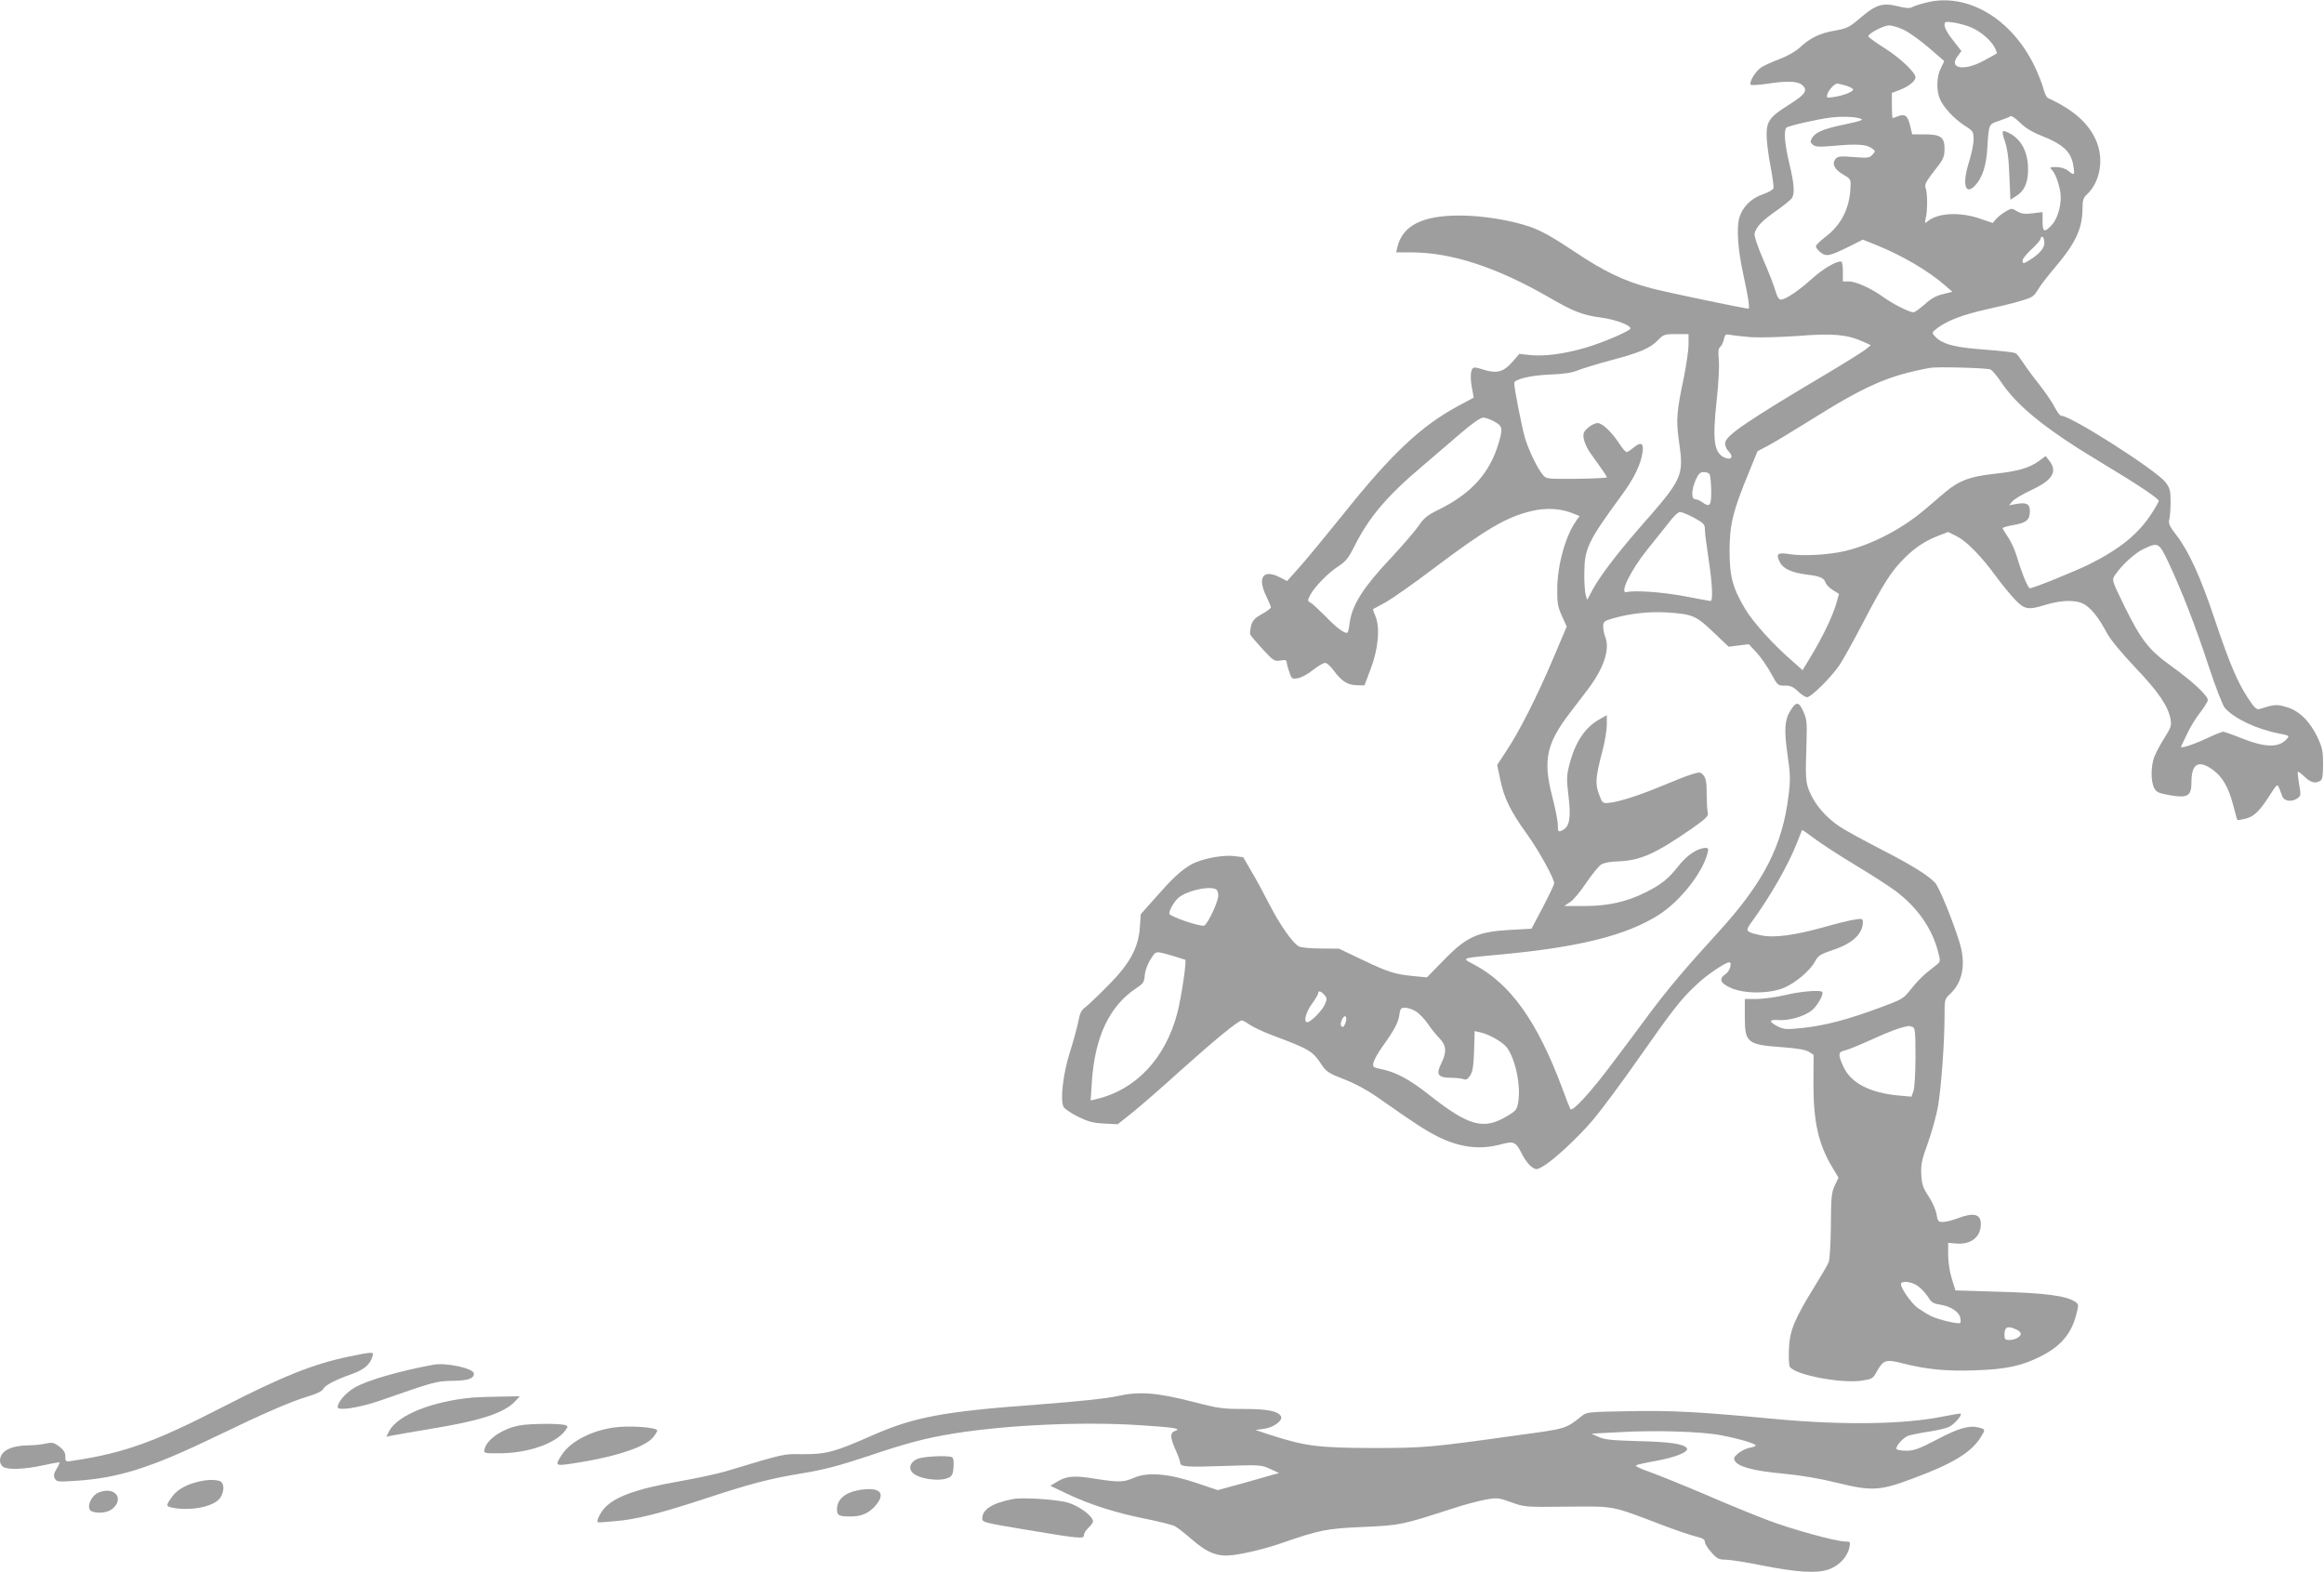 <?xml version="1.0" standalone="no"?>
<!DOCTYPE svg PUBLIC "-//W3C//DTD SVG 20010904//EN"
 "http://www.w3.org/TR/2001/REC-SVG-20010904/DTD/svg10.dtd">
<svg version="1.0" xmlns="http://www.w3.org/2000/svg"
 width="1280pt" height="866pt" viewBox="0 0 1280 866"
 preserveAspectRatio="xMidYMid meet">
<g transform="translate(0,866) scale(0.1,-0.1)"
fill="#9e9e9e" stroke="none">
<path d="M10602 8644 c-29 -7 -61 -18 -72 -24 -13 -7 -36 -5 -79 6 -81 20
-119 9 -204 -64 -62 -53 -75 -59 -138 -70 -84 -14 -140 -41 -194 -92 -24 -22
-68 -48 -110 -64 -38 -14 -85 -35 -103 -46 -32 -20 -71 -84 -59 -97 4 -3 42
-1 85 5 117 18 174 16 200 -8 30 -29 15 -50 -75 -107 -104 -65 -123 -90 -123
-165 0 -34 9 -110 21 -170 11 -59 19 -115 17 -124 -2 -9 -27 -23 -58 -34 -66
-22 -114 -71 -131 -132 -15 -55 -7 -174 21 -301 28 -130 39 -197 30 -197 -19
0 -465 93 -534 112 -152 40 -260 92 -427 204 -120 80 -180 113 -242 135 -109
37 -259 61 -382 62 -210 1 -320 -54 -349 -175 l-6 -28 83 0 c221 0 471 -82
759 -248 135 -78 183 -97 285 -111 78 -10 163 -41 163 -60 0 -13 -151 -78
-247 -106 -116 -34 -224 -48 -301 -41 l-64 7 -39 -45 c-49 -56 -87 -65 -161
-41 -42 13 -52 14 -59 3 -11 -16 -11 -60 0 -115 l8 -43 -86 -46 c-204 -110
-369 -265 -635 -599 -87 -108 -191 -234 -232 -281 l-75 -84 -39 20 c-93 48
-127 0 -75 -105 13 -27 24 -54 25 -60 0 -5 -22 -22 -50 -37 -39 -22 -51 -35
-59 -63 -5 -20 -8 -42 -5 -49 3 -8 34 -44 68 -81 59 -64 65 -68 97 -63 28 5
35 3 36 -10 1 -10 7 -34 15 -55 12 -37 15 -38 48 -32 19 4 56 24 83 46 27 21
57 39 66 38 9 0 30 -19 46 -41 43 -59 77 -81 127 -82 l43 -1 34 90 c42 110 53
227 27 290 -9 21 -15 39 -14 40 2 1 33 18 70 38 37 21 150 100 253 178 301
227 412 292 553 325 76 18 157 14 221 -12 l41 -16 -19 -27 c-58 -81 -103 -242
-104 -371 -1 -82 3 -103 26 -153 l26 -58 -75 -177 c-92 -216 -186 -400 -256
-506 l-52 -79 17 -81 c21 -101 56 -174 148 -301 66 -92 149 -243 149 -270 0
-7 -28 -66 -62 -131 l-63 -119 -110 -6 c-186 -10 -246 -36 -373 -167 l-93 -95
-72 7 c-103 10 -137 20 -282 89 l-130 62 -100 1 c-56 0 -110 5 -122 12 -34 19
-106 122 -163 234 -29 57 -73 138 -98 180 l-45 77 -51 6 c-66 8 -185 -16 -240
-49 -56 -34 -100 -75 -193 -181 l-80 -90 -5 -73 c-8 -113 -56 -201 -177 -322
-53 -54 -108 -106 -124 -118 -21 -15 -30 -33 -38 -78 -6 -32 -27 -108 -46
-168 -38 -119 -55 -265 -35 -303 6 -10 41 -34 79 -53 55 -27 83 -35 143 -38
l76 -4 84 67 c46 37 166 142 268 234 177 159 313 271 332 271 5 0 25 -11 45
-25 20 -13 73 -38 118 -55 215 -81 225 -87 279 -168 23 -34 39 -45 123 -77 66
-26 130 -61 203 -113 179 -126 244 -168 309 -201 123 -61 231 -75 348 -44 75
20 83 16 121 -59 13 -26 36 -55 50 -65 24 -16 28 -16 58 1 58 31 199 162 284
263 45 54 155 202 243 328 194 277 239 334 323 412 54 52 159 123 180 123 18
0 3 -50 -19 -64 -40 -27 -32 -50 28 -77 73 -33 207 -33 289 -1 65 26 150 98
176 149 16 30 29 38 100 62 105 35 162 88 162 152 0 20 -3 21 -46 14 -25 -3
-100 -22 -167 -41 -165 -46 -280 -61 -349 -45 -83 18 -87 23 -54 68 103 140
204 316 252 438 15 39 28 71 29 73 2 2 32 -19 68 -46 35 -27 137 -93 225 -146
88 -53 187 -117 221 -142 121 -91 201 -205 235 -334 14 -53 14 -56 -7 -73 -12
-9 -39 -31 -60 -48 -21 -18 -58 -56 -82 -87 -43 -54 -47 -56 -177 -104 -177
-65 -292 -95 -415 -109 -93 -10 -105 -9 -140 7 -52 27 -52 40 1 36 58 -5 147
21 187 55 31 26 66 90 55 100 -12 12 -118 3 -202 -17 -49 -12 -119 -21 -156
-22 l-68 0 0 -97 c0 -145 12 -155 212 -169 80 -6 124 -14 141 -25 l26 -17 -1
-157 c0 -214 27 -334 105 -464 l33 -55 -21 -44 c-18 -40 -20 -66 -21 -220 -1
-97 -6 -186 -12 -201 -5 -14 -41 -75 -78 -135 -112 -181 -137 -243 -141 -343
-2 -47 0 -92 5 -99 30 -45 284 -93 397 -76 57 9 61 11 83 52 35 62 49 67 143
43 133 -34 242 -44 404 -38 165 6 251 24 355 77 110 55 168 124 195 228 14 53
14 58 -2 70 -48 35 -164 51 -436 58 l-227 7 -20 65 c-12 37 -20 92 -20 131 l0
66 47 -4 c80 -6 133 37 133 107 0 56 -39 66 -128 32 -29 -11 -65 -20 -81 -20
-26 0 -29 4 -35 43 -4 23 -23 67 -43 97 -31 46 -38 65 -41 120 -3 56 2 80 37
177 22 62 47 152 55 200 18 104 36 354 36 492 0 96 0 98 31 127 71 67 88 168
50 289 -39 124 -111 299 -133 323 -40 43 -135 101 -305 188 -91 47 -190 101
-218 120 -72 47 -132 114 -163 182 -28 61 -29 77 -22 292 3 100 1 121 -18 162
-24 55 -40 55 -71 4 -32 -51 -35 -106 -16 -241 16 -109 17 -137 6 -226 -34
-278 -137 -479 -387 -753 -181 -198 -275 -310 -375 -443 -54 -73 -143 -193
-198 -265 -123 -166 -231 -285 -242 -266 -4 7 -24 58 -44 113 -138 370 -286
578 -489 684 -68 36 -76 33 159 55 426 40 683 105 859 216 119 75 244 233 271
343 6 22 4 27 -11 27 -44 -1 -102 -39 -149 -99 -57 -72 -91 -100 -182 -146
-103 -52 -206 -75 -337 -75 l-111 0 32 21 c18 11 58 59 89 106 32 47 69 92 82
101 15 10 51 17 94 18 122 4 206 42 404 179 81 57 95 71 90 89 -3 11 -6 58 -6
102 0 63 -4 87 -17 103 -17 20 -21 20 -63 7 -25 -7 -99 -36 -165 -64 -130 -54
-240 -89 -295 -94 -33 -3 -35 -1 -53 47 -22 58 -19 95 18 236 14 52 25 118 25
147 l0 53 -41 -23 c-80 -44 -135 -129 -166 -252 -15 -60 -15 -80 -4 -172 14
-113 6 -165 -29 -184 -28 -15 -30 -13 -30 28 0 20 -14 91 -31 157 -51 195 -31
289 91 450 30 39 76 99 103 135 90 118 126 224 98 293 -6 16 -11 41 -11 57 0
26 5 30 53 44 93 27 199 39 297 33 141 -9 161 -17 257 -109 l84 -80 55 7 56 7
42 -45 c23 -25 59 -76 80 -115 37 -68 39 -69 77 -68 30 0 45 -6 72 -32 18 -17
41 -32 50 -32 22 0 133 110 177 175 19 27 78 134 132 237 113 217 156 284 230
357 59 58 113 93 188 122 l50 19 48 -24 c55 -28 135 -110 216 -221 32 -44 79
-101 104 -127 54 -56 72 -59 172 -28 93 28 177 27 219 -4 40 -30 72 -72 114
-150 19 -37 80 -110 157 -192 128 -134 182 -213 195 -286 6 -33 2 -46 -35
-104 -23 -36 -48 -84 -56 -106 -18 -52 -18 -131 0 -167 13 -24 24 -29 83 -40
102 -18 123 -6 123 71 0 103 39 125 118 68 53 -38 87 -98 112 -195 11 -43 21
-80 23 -81 1 -2 20 1 41 6 48 11 78 38 134 125 43 67 45 69 55 45 5 -14 13
-35 18 -47 10 -27 54 -31 84 -9 18 13 18 19 8 77 -6 35 -9 66 -7 68 3 3 19
-10 37 -27 34 -33 60 -39 87 -22 11 7 15 29 15 92 0 72 -5 92 -31 148 -42 88
-101 146 -171 166 -54 16 -65 15 -148 -11 -16 -5 -28 6 -65 62 -58 89 -103
196 -184 438 -75 225 -142 372 -210 459 -38 49 -44 64 -38 85 4 14 7 58 7 97
0 62 -3 75 -28 108 -52 67 -520 366 -574 366 -7 0 -24 22 -37 49 -14 27 -52
82 -84 123 -33 41 -72 94 -88 119 -16 24 -33 47 -39 51 -11 8 -44 12 -228 27
-123 11 -186 30 -220 69 -18 20 -18 21 15 46 55 41 137 72 264 101 65 14 152
35 191 47 66 19 75 25 97 62 13 23 57 79 96 125 114 135 150 213 150 327 0 39
5 55 21 70 73 66 97 186 59 287 -39 102 -123 179 -270 247 -8 4 -20 28 -26 54
-7 26 -28 79 -47 119 -128 268 -378 413 -605 351z m255 -135 c53 -23 107 -69
130 -112 8 -16 13 -30 11 -31 -2 -2 -33 -19 -70 -39 -107 -60 -197 -46 -147
22 l22 30 -29 37 c-46 57 -64 88 -64 108 0 17 5 18 50 12 27 -4 71 -16 97 -27z
m-372 -13 c28 -13 88 -56 135 -96 47 -40 86 -74 87 -75 2 -1 -6 -19 -17 -40
-24 -46 -26 -121 -6 -169 19 -46 78 -110 137 -148 47 -30 49 -33 49 -77 0 -25
-12 -82 -26 -126 -38 -120 -20 -185 35 -126 40 43 62 111 67 211 8 128 7 126
66 145 29 10 57 21 61 25 5 4 28 -11 51 -34 27 -27 66 -52 111 -70 130 -51
173 -91 185 -172 8 -50 5 -52 -30 -24 -15 12 -41 20 -64 20 -38 0 -39 -1 -22
-19 22 -24 46 -103 46 -148 0 -58 -21 -122 -50 -153 -40 -43 -50 -38 -50 21
l0 51 -55 -7 c-43 -5 -61 -3 -85 11 -29 18 -31 18 -62 0 -18 -10 -42 -29 -53
-41 l-20 -23 -70 24 c-111 38 -232 32 -288 -15 -16 -13 -17 -12 -10 20 10 42
9 137 -1 164 -7 21 -2 30 72 126 26 34 32 51 32 90 0 64 -21 79 -111 79 l-67
0 -12 49 c-13 54 -27 65 -66 51 -14 -6 -27 -10 -30 -10 -2 0 -4 31 -4 69 l0
69 44 17 c49 19 86 49 86 69 0 27 -84 106 -170 161 -50 31 -90 61 -90 65 0 16
85 60 115 60 17 0 53 -11 80 -24z m-323 -306 c21 -6 40 -15 43 -21 8 -12 -46
-34 -103 -43 -42 -6 -43 -6 -37 16 6 22 40 58 54 58 3 0 23 -5 43 -10z m73
-180 c38 -9 27 -14 -92 -39 -104 -22 -147 -42 -164 -73 -10 -18 -8 -24 7 -36
15 -11 36 -12 104 -6 130 12 185 10 215 -10 26 -17 26 -18 8 -38 -16 -18 -25
-19 -103 -13 -71 6 -88 4 -99 -9 -23 -27 -9 -58 39 -86 44 -26 44 -26 42 -75
-6 -117 -52 -205 -142 -273 -25 -19 -46 -40 -48 -47 -2 -7 9 -22 24 -34 32
-26 51 -22 156 30 l78 39 75 -30 c140 -56 287 -142 379 -223 l39 -34 -52 -13
c-36 -8 -66 -25 -100 -56 -27 -24 -55 -44 -62 -44 -23 0 -112 45 -165 83 -68
49 -152 87 -191 87 l-33 0 0 55 c0 37 -4 55 -12 55 -30 -1 -98 -41 -158 -95
-73 -66 -146 -115 -171 -115 -11 0 -21 15 -30 47 -7 26 -37 104 -67 172 -34
79 -51 132 -48 146 9 37 44 72 122 126 41 29 79 60 85 70 14 28 11 76 -16 189
-25 106 -31 176 -17 196 6 10 169 47 247 57 49 6 118 5 150 -3z m1025 -689 c0
-28 -29 -61 -82 -94 -34 -21 -38 -21 -38 -1 0 9 23 37 50 62 28 25 50 52 50
59 0 8 5 11 10 8 6 -3 10 -19 10 -34z m-1960 -558 c0 -32 -12 -112 -25 -178
-40 -188 -44 -238 -29 -345 29 -206 28 -209 -220 -492 -121 -139 -216 -264
-255 -337 l-29 -55 -9 29 c-4 17 -8 71 -7 120 1 134 20 174 204 425 70 95 108
173 117 241 7 48 -10 57 -48 25 -17 -14 -35 -26 -40 -26 -5 0 -22 19 -37 42
-44 68 -97 118 -123 118 -13 0 -37 -12 -53 -26 -24 -22 -28 -30 -23 -61 4 -20
18 -52 32 -72 74 -103 95 -134 95 -140 0 -3 -75 -7 -167 -8 -159 -1 -167 -1
-184 20 -32 38 -76 130 -99 202 -17 57 -60 274 -60 305 0 21 90 43 195 47 78
3 124 10 157 24 26 10 106 35 178 54 163 43 218 67 261 111 31 32 37 34 101
34 l68 0 0 -57z m344 40 c49 -3 165 0 262 7 190 15 265 8 354 -31 l44 -20 -29
-24 c-17 -13 -111 -72 -210 -131 -443 -263 -557 -341 -563 -382 -2 -15 5 -34
19 -48 29 -30 15 -51 -23 -34 -58 27 -67 95 -43 315 10 90 15 185 12 220 -5
48 -3 66 8 75 7 6 17 25 20 42 6 26 10 29 34 24 14 -3 66 -9 115 -13z m1319
-178 c9 -4 34 -33 55 -64 91 -138 251 -267 567 -456 190 -114 305 -191 305
-204 0 -4 -18 -36 -40 -70 -72 -111 -171 -192 -337 -276 -80 -40 -314 -135
-333 -135 -10 0 -43 79 -69 166 -11 39 -34 91 -51 115 -16 24 -30 47 -30 50 0
4 28 12 63 18 69 12 87 28 87 77 0 39 -20 49 -77 38 l-38 -7 20 23 c11 12 56
39 101 60 117 54 147 100 103 160 l-22 28 -40 -29 c-52 -37 -115 -55 -246 -69
-130 -14 -190 -37 -263 -97 -31 -27 -86 -73 -121 -103 -124 -105 -293 -192
-436 -225 -89 -21 -233 -29 -304 -17 -68 11 -78 2 -53 -46 18 -35 67 -57 151
-67 71 -9 91 -18 100 -44 3 -11 21 -29 40 -41 l34 -21 -15 -52 c-20 -70 -74
-182 -135 -284 l-51 -84 -56 50 c-103 88 -218 216 -260 287 -70 118 -86 180
-86 324 1 143 18 214 105 425 l49 120 55 29 c30 15 130 76 222 133 319 200
438 253 673 297 37 7 312 0 333 -9z m-2732 -287 c45 -25 47 -37 23 -119 -49
-165 -150 -277 -330 -366 -62 -30 -82 -46 -109 -87 -19 -28 -93 -114 -165
-191 -141 -150 -202 -246 -216 -342 -3 -27 -8 -51 -11 -55 -8 -15 -59 21 -122
87 -36 36 -73 71 -83 76 -17 9 -17 12 -2 41 24 46 99 123 155 159 41 26 56 45
90 113 80 158 178 274 371 437 67 57 165 141 217 186 61 52 105 83 120 83 13
0 41 -10 62 -22z m1185 -290 c4 -6 8 -47 9 -90 1 -84 -8 -95 -51 -63 -10 8
-27 15 -36 15 -24 0 -23 52 2 108 15 33 24 42 44 42 14 0 28 -5 32 -12z m-85
-240 c53 -29 59 -36 59 -64 0 -17 9 -89 20 -160 21 -137 26 -234 11 -234 -4 0
-69 12 -142 26 -120 23 -277 34 -319 23 -44 -12 22 122 116 238 35 43 85 106
112 140 28 38 54 63 66 63 10 0 45 -15 77 -32z m2612 -245 c76 -162 151 -356
222 -573 38 -114 77 -216 89 -229 52 -59 175 -117 299 -141 56 -11 58 -12 42
-30 -45 -50 -119 -48 -254 6 -47 19 -90 34 -97 34 -6 0 -49 -17 -95 -39 -78
-36 -144 -56 -136 -42 1 3 17 35 34 71 16 36 49 88 72 117 22 29 41 59 41 68
0 24 -85 103 -199 185 -128 92 -168 144 -262 335 -66 136 -68 140 -52 165 36
55 111 124 158 146 82 39 86 37 138 -73z m-5249 -1799 c10 -4 16 -18 16 -36 0
-34 -58 -158 -78 -166 -21 -7 -192 51 -192 66 0 20 26 65 49 86 42 38 161 67
205 50z m-229 -370 c33 -10 61 -19 63 -20 9 -6 -22 -209 -43 -291 -66 -253
-229 -426 -449 -477 l-29 -7 7 107 c17 246 98 415 245 512 38 25 43 33 46 70
2 25 15 62 32 88 31 49 23 48 128 18z m829 -213 c15 -17 16 -22 3 -53 -14 -33
-78 -98 -97 -98 -22 0 -8 55 25 100 19 26 35 53 35 59 0 17 15 13 34 -8z m504
-91 c18 -11 47 -41 65 -67 17 -26 47 -63 65 -81 39 -41 41 -76 10 -139 -30
-61 -19 -78 53 -79 30 0 62 -4 71 -8 12 -5 22 0 35 20 14 21 19 53 22 136 l3
109 32 -7 c48 -10 125 -55 147 -85 47 -67 76 -210 61 -299 -7 -41 -12 -48 -61
-77 -130 -78 -210 -56 -430 117 -104 83 -181 124 -256 140 -54 11 -56 13 -50
38 3 15 24 52 45 82 67 93 92 138 97 180 5 35 9 40 32 40 14 0 41 -9 59 -20z
m-388 -65 c-7 -19 -14 -25 -21 -18 -7 7 -6 19 2 37 16 35 33 18 19 -19z m3124
-21 c14 -5 16 -29 16 -164 0 -89 -5 -171 -11 -189 l-11 -31 -67 6 c-160 14
-265 68 -307 157 -32 70 -31 84 9 92 17 4 85 32 149 61 98 45 156 66 200 73 3
1 13 -2 22 -5z m32 -1429 c17 -13 42 -40 54 -59 17 -29 29 -36 64 -41 57 -9
104 -38 112 -70 3 -14 4 -28 1 -31 -9 -9 -119 17 -162 38 -22 11 -55 32 -74
45 -34 26 -91 107 -91 130 0 22 61 15 96 -12z m539 -237 c14 -6 25 -17 25 -24
0 -17 -32 -34 -64 -34 -22 0 -26 5 -26 28 0 44 17 52 65 30z"/>
<path d="M11042 7883 c14 -40 22 -98 25 -190 l6 -133 31 20 c46 28 66 74 66
148 0 94 -36 163 -102 198 -43 22 -46 17 -26 -43z"/>
<path d="M1924 1189 c-198 -41 -368 -109 -699 -279 -371 -191 -542 -253 -823
-295 -41 -7 -42 -6 -42 23 0 22 -9 36 -33 55 -30 22 -39 24 -73 17 -21 -5 -61
-10 -89 -10 -107 -1 -165 -31 -165 -86 0 -13 9 -28 19 -34 30 -16 118 -12 216
9 49 11 91 18 93 17 2 -2 -6 -19 -17 -37 -15 -25 -17 -37 -9 -52 9 -18 17 -19
111 -13 238 15 416 71 772 243 282 136 412 192 517 224 44 13 72 27 79 40 10
20 65 49 161 83 61 22 93 49 106 86 10 27 9 30 -11 29 -12 0 -63 -9 -113 -20z"/>
<path d="M2390 1144 c-184 -33 -372 -87 -438 -127 -50 -30 -92 -79 -92 -107 0
-22 120 -3 233 36 301 105 308 107 399 109 86 1 118 12 118 40 0 28 -149 61
-220 49z"/>
<path d="M6150 970 c-53 -12 -213 -29 -425 -45 -533 -39 -691 -69 -926 -173
-199 -88 -249 -102 -377 -101 -113 1 -90 6 -427 -95 -44 -13 -159 -38 -256
-55 -241 -42 -364 -88 -417 -156 -21 -26 -37 -64 -30 -69 1 -2 45 1 96 6 118
10 245 42 492 123 258 85 354 110 540 141 121 20 200 41 360 94 213 72 319
100 474 125 291 47 708 66 1019 46 200 -13 236 -19 199 -32 -29 -11 -28 -35 3
-105 14 -31 25 -62 25 -69 0 -24 34 -26 240 -19 201 7 207 6 255 -16 l50 -23
-30 -8 c-16 -5 -92 -26 -169 -48 l-139 -38 -116 39 c-151 52 -272 62 -345 29
-59 -25 -81 -26 -216 -5 -115 19 -157 15 -210 -18 l-35 -21 90 -43 c125 -60
276 -108 435 -139 74 -15 146 -33 160 -40 14 -7 57 -41 95 -74 85 -74 142 -96
223 -86 68 8 184 36 267 65 211 73 252 82 450 90 205 9 216 11 490 100 66 22
151 44 188 51 64 11 72 10 141 -15 72 -26 75 -27 307 -24 265 2 240 7 511 -96
80 -31 169 -61 197 -68 38 -9 51 -16 51 -30 0 -10 16 -36 36 -58 31 -35 42
-40 78 -40 24 0 112 -14 197 -31 196 -39 306 -46 373 -22 56 20 102 70 112
121 6 30 5 32 -22 32 -51 0 -295 67 -429 118 -71 27 -226 90 -343 141 -117 50
-254 105 -303 123 -55 19 -86 34 -77 38 7 4 56 15 108 24 111 20 186 51 170
71 -19 23 -94 34 -270 38 -141 4 -183 8 -215 23 l-40 18 150 8 c198 12 459 4
565 -17 99 -19 190 -46 190 -56 0 -4 -16 -10 -35 -13 -19 -4 -47 -18 -62 -31
-23 -20 -26 -27 -17 -42 20 -32 103 -54 264 -69 102 -10 204 -27 300 -51 187
-46 234 -44 410 22 225 83 328 146 379 229 27 43 27 44 -11 54 -52 13 -110 -3
-233 -68 -96 -50 -124 -60 -165 -60 -27 0 -51 4 -54 9 -8 13 33 61 63 73 14 5
65 16 113 23 48 7 99 19 114 27 27 13 72 64 63 72 -2 2 -44 -5 -94 -15 -216
-44 -546 -49 -920 -15 -432 41 -573 48 -807 44 -227 -4 -239 -5 -265 -26 -90
-72 -84 -70 -349 -106 -493 -69 -521 -71 -809 -71 -293 1 -367 10 -558 72
l-82 27 49 7 c53 8 104 47 91 69 -18 29 -75 40 -203 40 -118 0 -142 3 -288 41
-196 50 -291 57 -414 29z"/>
<path d="M2605 963 c-224 -20 -415 -97 -461 -184 l-16 -32 33 7 c19 4 115 20
214 37 275 45 403 87 464 153 l24 26 -109 -2 c-60 -1 -127 -3 -149 -5z"/>
<path d="M2860 809 c-97 -19 -182 -79 -192 -134 -3 -19 2 -20 93 -19 148 2
295 53 349 121 20 26 20 28 3 34 -25 10 -198 9 -253 -2z"/>
<path d="M3382 798 c-124 -17 -239 -77 -286 -148 -45 -69 -47 -68 120 -40 199
34 343 85 382 135 12 15 22 31 22 36 0 18 -154 29 -238 17z"/>
<path d="M5053 625 c-38 -16 -51 -49 -29 -74 33 -36 148 -53 200 -30 20 9 25
20 28 60 2 34 -1 50 -10 54 -27 10 -158 4 -189 -10z"/>
<path d="M1079 496 c-63 -17 -110 -46 -136 -86 -30 -43 -29 -46 8 -54 99 -19
223 5 259 51 28 36 27 89 -2 97 -34 9 -77 6 -129 -8z"/>
<path d="M4720 451 c-69 -14 -110 -52 -110 -103 0 -34 9 -40 73 -40 61 -1 104
18 141 62 60 71 16 105 -104 81z"/>
<path d="M544 440 c-46 -18 -72 -91 -38 -104 38 -15 95 -6 119 19 59 58 2 119
-81 85z"/>
<path d="M5580 404 c-115 -22 -170 -57 -170 -108 0 -20 14 -23 228 -59 312
-52 332 -54 332 -32 0 10 11 28 25 41 14 13 25 28 25 35 0 29 -78 86 -141 104
-62 17 -246 29 -299 19z"/>
</g>
</svg>

